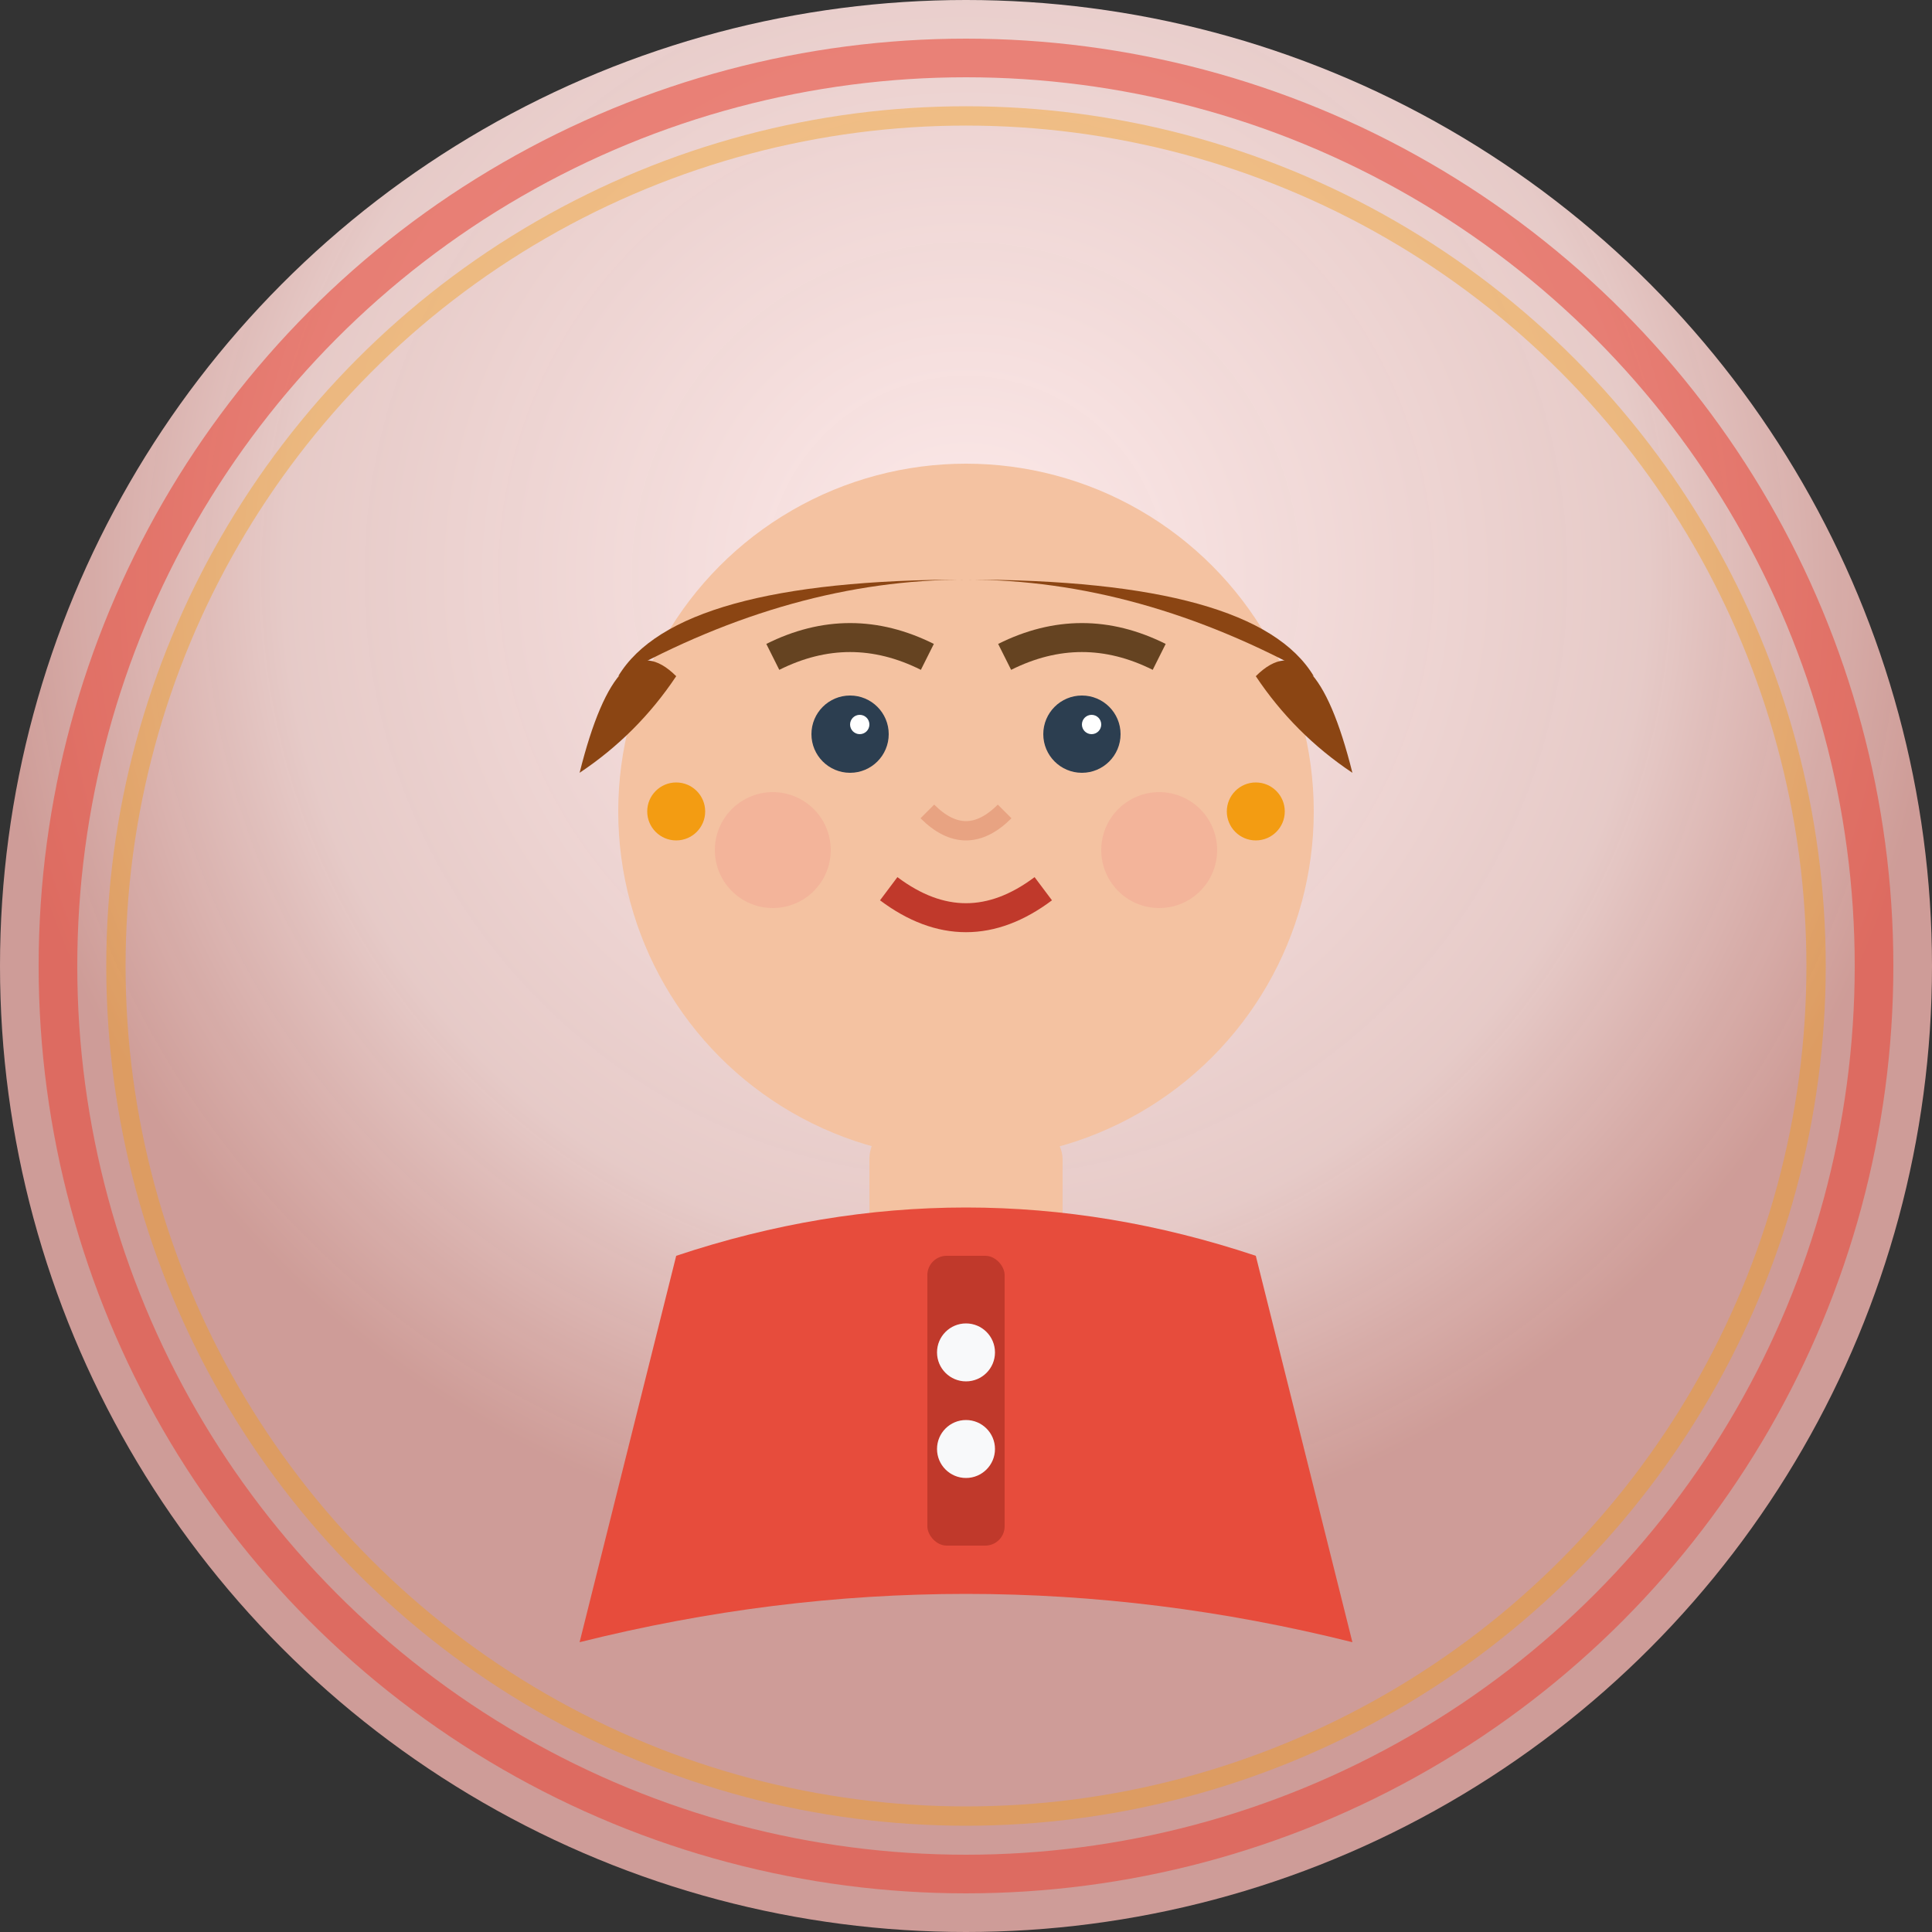 <svg width="100" height="100" viewBox="0 0 100 100" fill="none" xmlns="http://www.w3.org/2000/svg">
    <rect x="0" y="0" width="100" height="100" fill="#333333" stroke="none"/>
    <!-- Background circle -->
    <circle cx="50" cy="50" r="50" fill="url(#avatar1Gradient)"/>
    
    <!-- Face -->
    <circle cx="50" cy="42" r="18" fill="#f4c2a1"/>
    
    <!-- Hair -->
    <path d="M32 35 Q50 25 68 35 Q65 30 50 30 Q35 30 32 35" fill="#8b4513"/>
    <path d="M30 40 Q32 32 35 35 Q33 38 30 40" fill="#8b4513"/>
    <path d="M70 40 Q68 32 65 35 Q67 38 70 40" fill="#8b4513"/>
    
    <!-- Eyes -->
    <circle cx="44" cy="38" r="2" fill="#2c3e50"/>
    <circle cx="56" cy="38" r="2" fill="#2c3e50"/>
    <circle cx="44.5" cy="37.5" r="0.5" fill="white"/>
    <circle cx="56.5" cy="37.5" r="0.5" fill="white"/>
    
    <!-- Eyebrows -->
    <path d="M40 34 Q44 32 48 34" stroke="#654321" stroke-width="1.5" fill="none"/>
    <path d="M52 34 Q56 32 60 34" stroke="#654321" stroke-width="1.5" fill="none"/>
    
    <!-- Nose -->
    <path d="M48 42 Q50 44 52 42" stroke="#e8a382" stroke-width="1" fill="none"/>
    
    <!-- Mouth -->
    <path d="M46 46 Q50 49 54 46" stroke="#c0392b" stroke-width="1.5" fill="none"/>
    
    <!-- Neck -->
    <rect x="45" y="58" width="10" height="8" rx="2" fill="#f4c2a1"/>
    
    <!-- Shirt/clothing -->
    <path d="M35 65 Q50 60 65 65 L70 85 Q50 80 30 85 Z" fill="#e74c3c"/>
    <rect x="48" y="65" width="4" height="15" rx="1" fill="#c0392b"/>
    <circle cx="50" cy="70" r="1.5" fill="#f8f9fa"/>
    <circle cx="50" cy="75" r="1.5" fill="#f8f9fa"/>
    
    <!-- Earrings -->
    <circle cx="35" cy="42" r="1.5" fill="#f39c12"/>
    <circle cx="65" cy="42" r="1.5" fill="#f39c12"/>
    
    <!-- Subtle blush -->
    <circle cx="40" cy="44" r="3" fill="#f1948a" opacity="0.3"/>
    <circle cx="60" cy="44" r="3" fill="#f1948a" opacity="0.3"/>
    
    <!-- Decorative border -->
    <circle cx="50" cy="50" r="47" stroke="#e74c3c" stroke-width="2" fill="none" opacity="0.6"/>
    <circle cx="50" cy="50" r="44" stroke="#f39c12" stroke-width="1" fill="none" opacity="0.4"/>
    
    <defs>
        <radialGradient id="avatar1Gradient" cx="50%" cy="30%">
            <stop offset="0%" style="stop-color:#fdeaea;stop-opacity:1"/>
            <stop offset="70%" style="stop-color:#fadbd8;stop-opacity:0.9"/>
            <stop offset="100%" style="stop-color:#f5b7b1;stop-opacity:0.8"/>
        </radialGradient>
    </defs>
</svg>
